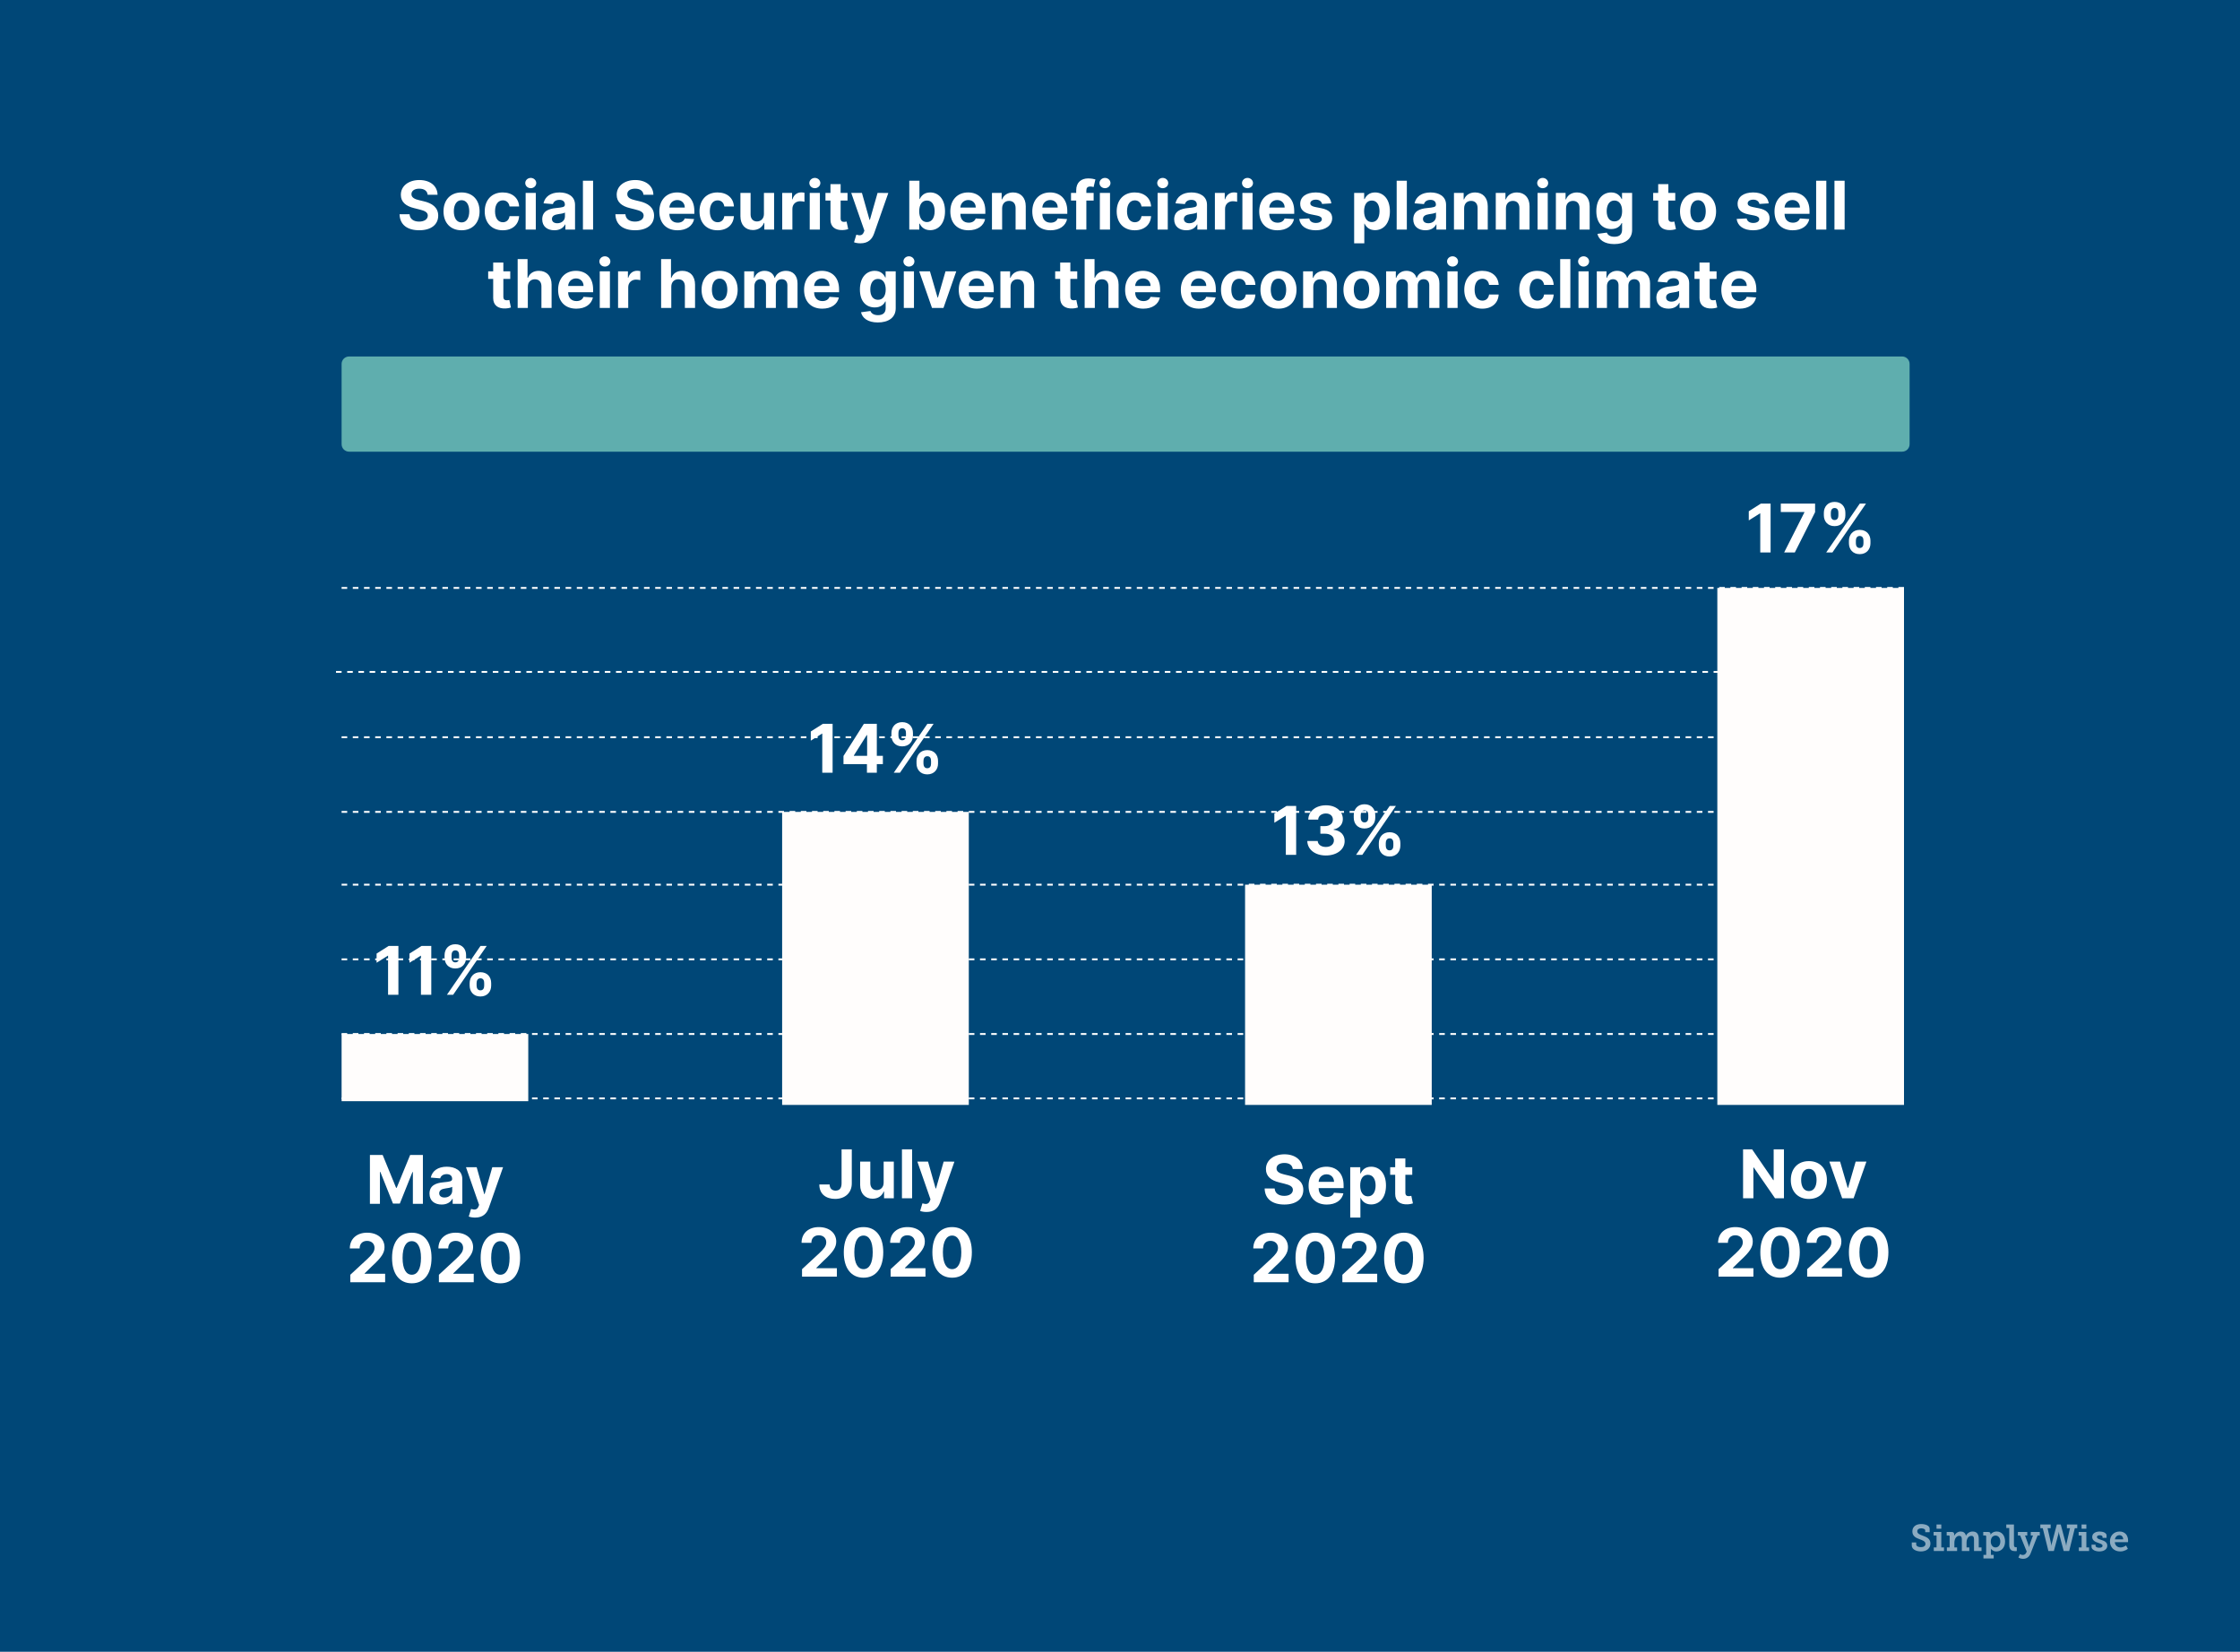 <svg width="1200" height="885" viewBox="0 0 1200 885" fill="none" xmlns="http://www.w3.org/2000/svg">
<rect width="1200" height="885" fill="#004777"/>
<path d="M183 588.5H1023" stroke="white" stroke-dasharray="3 3"/>
<path d="M183 554H1023" stroke="white" stroke-dasharray="3 3"/>
<path d="M183 514H1023" stroke="white" stroke-dasharray="3 3"/>
<path d="M183 474H1023" stroke="white" stroke-dasharray="3 3"/>
<path d="M183 435H1023" stroke="white" stroke-dasharray="3 3"/>
<path d="M183 395H1023" stroke="white" stroke-dasharray="3 3"/>
<path d="M180 360H1020" stroke="white" stroke-dasharray="3 3"/>
<path d="M183 315H1023" stroke="white" stroke-dasharray="3 3"/>
<rect x="183" y="554" width="100" height="36" fill="#FFFDFC"/>
<rect x="419" y="435" width="100" height="157" fill="#FFFDFC"/>
<path d="M183 195C183 192.791 184.791 191 187 191H1019C1021.21 191 1023 192.791 1023 195V238C1023 240.209 1021.21 242 1019 242H187C184.791 242 183 240.209 183 238V195Z" fill="#5FAEAE"/>
<path d="M229.098 104.348H234.403C234.327 99.682 230.491 96.46 224.662 96.46C218.922 96.46 214.716 99.631 214.741 104.386C214.729 108.247 217.452 110.459 221.875 111.52L224.726 112.236C227.577 112.926 229.162 113.744 229.175 115.509C229.162 117.426 227.346 118.73 224.534 118.73C221.657 118.73 219.586 117.401 219.407 114.78H214.051C214.192 120.443 218.244 123.371 224.598 123.371C230.99 123.371 234.748 120.315 234.761 115.521C234.748 111.162 231.463 108.848 226.912 107.825L224.559 107.263C222.284 106.739 220.379 105.895 220.417 104.016C220.417 102.328 221.913 101.088 224.623 101.088C227.27 101.088 228.893 102.29 229.098 104.348ZM247.254 123.384C253.212 123.384 256.919 119.305 256.919 113.259C256.919 107.173 253.212 103.108 247.254 103.108C241.297 103.108 237.59 107.173 237.59 113.259C237.59 119.305 241.297 123.384 247.254 123.384ZM247.28 119.165C244.531 119.165 243.125 116.646 243.125 113.22C243.125 109.794 244.531 107.263 247.28 107.263C249.977 107.263 251.384 109.794 251.384 113.22C251.384 116.646 249.977 119.165 247.28 119.165ZM269.333 123.384C274.561 123.384 277.847 120.315 278.102 115.803H272.963C272.644 117.899 271.263 119.075 269.396 119.075C266.852 119.075 265.203 116.94 265.203 113.182C265.203 109.474 266.865 107.352 269.396 107.352C271.391 107.352 272.669 108.669 272.963 110.625H278.102C277.872 106.087 274.433 103.108 269.307 103.108C263.35 103.108 259.668 107.237 259.668 113.259C259.668 119.229 263.286 123.384 269.333 123.384ZM281.589 123H287.035V103.364H281.589V123ZM284.325 100.832C285.949 100.832 287.278 99.592 287.278 98.071C287.278 96.562 285.949 95.322 284.325 95.322C282.714 95.322 281.385 96.562 281.385 98.071C281.385 99.592 282.714 100.832 284.325 100.832ZM296.997 123.371C299.899 123.371 301.779 122.105 302.737 120.277H302.891V123H308.056V109.756C308.056 105.077 304.093 103.108 299.72 103.108C295.016 103.108 291.922 105.358 291.168 108.938L296.205 109.347C296.575 108.043 297.739 107.084 299.695 107.084C301.548 107.084 302.61 108.017 302.61 109.628V109.705C302.61 110.97 301.267 111.136 297.854 111.469C293.968 111.827 290.477 113.131 290.477 117.516C290.477 121.402 293.252 123.371 296.997 123.371ZM298.557 119.612C296.882 119.612 295.681 118.832 295.681 117.337C295.681 115.803 296.946 115.048 298.864 114.78C300.053 114.614 301.996 114.332 302.648 113.898V115.982C302.648 118.04 300.948 119.612 298.557 119.612ZM317.727 96.818H312.281V123H317.727V96.818ZM344.727 104.348H350.032C349.955 99.682 346.12 96.46 340.291 96.46C334.551 96.46 330.345 99.631 330.37 104.386C330.357 108.247 333.08 110.459 337.504 111.52L340.355 112.236C343.205 112.926 344.791 113.744 344.803 115.509C344.791 117.426 342.975 118.73 340.163 118.73C337.286 118.73 335.215 117.401 335.036 114.78H329.68C329.82 120.443 333.873 123.371 340.227 123.371C346.619 123.371 350.377 120.315 350.39 115.521C350.377 111.162 347.092 108.848 342.541 107.825L340.188 107.263C337.913 106.739 336.008 105.895 336.046 104.016C336.046 102.328 337.542 101.088 340.252 101.088C342.899 101.088 344.522 102.29 344.727 104.348ZM362.96 123.384C367.818 123.384 371.091 121.018 371.858 117.375L366.821 117.043C366.271 118.538 364.865 119.318 363.05 119.318C360.327 119.318 358.601 117.516 358.601 114.588V114.575H371.973V113.08C371.973 106.406 367.933 103.108 362.743 103.108C356.964 103.108 353.219 107.212 353.219 113.271C353.219 119.497 356.913 123.384 362.96 123.384ZM358.601 111.2C358.716 108.963 360.416 107.173 362.832 107.173C365.197 107.173 366.834 108.861 366.846 111.2H358.601ZM384.399 123.384C389.628 123.384 392.913 120.315 393.169 115.803H388.03C387.71 117.899 386.329 119.075 384.463 119.075C381.919 119.075 380.27 116.94 380.27 113.182C380.27 109.474 381.932 107.352 384.463 107.352C386.457 107.352 387.736 108.669 388.03 110.625H393.169C392.939 106.087 389.5 103.108 384.373 103.108C378.416 103.108 374.734 107.237 374.734 113.259C374.734 119.229 378.352 123.384 384.399 123.384ZM409.248 114.639C409.261 117.273 407.458 118.653 405.502 118.653C403.444 118.653 402.115 117.209 402.102 114.895V103.364H396.656V115.866C396.669 120.456 399.353 123.256 403.303 123.256C406.257 123.256 408.379 121.734 409.261 119.433H409.465V123H414.694V103.364H409.248V114.639ZM419.05 123H424.496V111.891C424.496 109.474 426.26 107.812 428.664 107.812C429.418 107.812 430.454 107.94 430.965 108.107V103.274C430.479 103.159 429.802 103.082 429.252 103.082C427.053 103.082 425.251 104.361 424.535 106.79H424.33V103.364H419.05V123ZM433.781 123H439.227V103.364H433.781V123ZM436.517 100.832C438.14 100.832 439.47 99.592 439.47 98.071C439.47 96.562 438.14 95.322 436.517 95.322C434.906 95.322 433.576 96.562 433.576 98.071C433.576 99.592 434.906 100.832 436.517 100.832ZM454.034 103.364H450.339V98.659H444.893V103.364H442.209V107.455H444.893V117.682C444.868 121.53 447.488 123.435 451.439 123.268C452.845 123.217 453.842 122.936 454.392 122.757L453.535 118.705C453.267 118.756 452.692 118.884 452.18 118.884C451.094 118.884 450.339 118.474 450.339 116.966V107.455H454.034V103.364ZM460.944 130.364C464.996 130.364 467.144 128.293 468.256 125.122L475.888 103.389L470.123 103.364L466.019 117.784H465.814L461.749 103.364H456.022L463.066 123.562L462.746 124.393C462.03 126.234 460.662 126.324 458.745 125.736L457.518 129.801C458.297 130.134 459.563 130.364 460.944 130.364ZM487.11 123H492.479V119.855H492.722C493.476 121.491 495.125 123.32 498.296 123.32C502.77 123.32 506.26 119.778 506.26 113.207C506.26 106.457 502.617 103.108 498.308 103.108C495.023 103.108 493.45 105.064 492.722 106.662H492.556V96.818H487.11V123ZM492.441 113.182C492.441 109.679 493.923 107.442 496.57 107.442C499.267 107.442 500.699 109.781 500.699 113.182C500.699 116.608 499.242 118.986 496.57 118.986C493.949 118.986 492.441 116.685 492.441 113.182ZM518.843 123.384C523.701 123.384 526.974 121.018 527.741 117.375L522.704 117.043C522.154 118.538 520.748 119.318 518.932 119.318C516.209 119.318 514.483 117.516 514.483 114.588V114.575H527.856V113.08C527.856 106.406 523.816 103.108 518.626 103.108C512.847 103.108 509.101 107.212 509.101 113.271C509.101 119.497 512.796 123.384 518.843 123.384ZM514.483 111.2C514.599 108.963 516.299 107.173 518.715 107.173C521.08 107.173 522.716 108.861 522.729 111.2H514.483ZM536.856 111.648C536.868 109.116 538.377 107.634 540.576 107.634C542.762 107.634 544.079 109.065 544.066 111.469V123H549.512V110.497C549.512 105.92 546.827 103.108 542.736 103.108C539.822 103.108 537.712 104.54 536.83 106.828H536.6V103.364H531.41V123H536.856V111.648ZM562.753 123.384C567.611 123.384 570.884 121.018 571.651 117.375L566.614 117.043C566.064 118.538 564.658 119.318 562.843 119.318C560.119 119.318 558.394 117.516 558.394 114.588V114.575H571.766V113.08C571.766 106.406 567.726 103.108 562.536 103.108C556.757 103.108 553.012 107.212 553.012 113.271C553.012 119.497 556.706 123.384 562.753 123.384ZM558.394 111.2C558.509 108.963 560.209 107.173 562.625 107.173C564.99 107.173 566.627 108.861 566.639 111.2H558.394ZM585.879 103.364H581.98V102.047C581.98 100.717 582.517 99.938 584.115 99.938C584.767 99.938 585.432 100.078 585.867 100.219L586.825 96.128C586.148 95.923 584.652 95.591 582.977 95.591C579.283 95.591 576.534 97.675 576.534 101.945V103.364H573.76V107.455H576.534V123H581.98V107.455H585.879V103.364ZM589.206 123H594.653V103.364H589.206V123ZM591.942 100.832C593.566 100.832 594.895 99.592 594.895 98.071C594.895 96.562 593.566 95.322 591.942 95.322C590.331 95.322 589.002 96.562 589.002 98.071C589.002 99.592 590.331 100.832 591.942 100.832ZM607.887 123.384C613.116 123.384 616.401 120.315 616.657 115.803H611.518C611.198 117.899 609.818 119.075 607.951 119.075C605.407 119.075 603.758 116.94 603.758 113.182C603.758 109.474 605.42 107.352 607.951 107.352C609.945 107.352 611.224 108.669 611.518 110.625H616.657C616.427 106.087 612.988 103.108 607.862 103.108C601.904 103.108 598.222 107.237 598.222 113.259C598.222 119.229 601.84 123.384 607.887 123.384ZM620.144 123H625.59V103.364H620.144V123ZM622.88 100.832C624.503 100.832 625.833 99.592 625.833 98.071C625.833 96.562 624.503 95.322 622.88 95.322C621.269 95.322 619.939 96.562 619.939 98.071C619.939 99.592 621.269 100.832 622.88 100.832ZM635.552 123.371C638.454 123.371 640.333 122.105 641.292 120.277H641.445V123H646.61V109.756C646.61 105.077 642.647 103.108 638.275 103.108C633.57 103.108 630.477 105.358 629.722 108.938L634.759 109.347C635.13 108.043 636.294 107.084 638.249 107.084C640.103 107.084 641.164 108.017 641.164 109.628V109.705C641.164 110.97 639.822 111.136 636.409 111.469C632.522 111.827 629.032 113.131 629.032 117.516C629.032 121.402 631.806 123.371 635.552 123.371ZM637.112 119.612C635.437 119.612 634.235 118.832 634.235 117.337C634.235 115.803 635.501 115.048 637.419 114.78C638.607 114.614 640.551 114.332 641.203 113.898V115.982C641.203 118.04 639.502 119.612 637.112 119.612ZM650.835 123H656.281V111.891C656.281 109.474 658.046 107.812 660.449 107.812C661.203 107.812 662.239 107.94 662.75 108.107V103.274C662.264 103.159 661.587 103.082 661.037 103.082C658.838 103.082 657.036 104.361 656.32 106.79H656.115V103.364H650.835V123ZM665.566 123H671.012V103.364H665.566V123ZM668.302 100.832C669.925 100.832 671.255 99.592 671.255 98.071C671.255 96.562 669.925 95.322 668.302 95.322C666.691 95.322 665.361 96.562 665.361 98.071C665.361 99.592 666.691 100.832 668.302 100.832ZM684.323 123.384C689.181 123.384 692.454 121.018 693.221 117.375L688.184 117.043C687.634 118.538 686.228 119.318 684.413 119.318C681.69 119.318 679.964 117.516 679.964 114.588V114.575H693.336V113.08C693.336 106.406 689.296 103.108 684.106 103.108C678.328 103.108 674.582 107.212 674.582 113.271C674.582 119.497 678.276 123.384 684.323 123.384ZM679.964 111.2C680.079 108.963 681.779 107.173 684.195 107.173C686.561 107.173 688.197 108.861 688.21 111.2H679.964ZM713.228 108.963C712.742 105.345 709.828 103.108 704.867 103.108C699.843 103.108 696.532 105.435 696.545 109.219C696.532 112.159 698.386 114.064 702.221 114.831L705.622 115.509C707.335 115.854 708.115 116.48 708.14 117.464C708.115 118.628 706.849 119.459 704.944 119.459C703.001 119.459 701.71 118.628 701.377 117.03L696.021 117.311C696.532 121.07 699.728 123.384 704.931 123.384C710.019 123.384 713.663 120.788 713.676 116.915C713.663 114.077 711.809 112.376 707.999 111.597L704.445 110.881C702.617 110.484 701.94 109.858 701.953 108.912C701.94 107.736 703.269 106.969 704.957 106.969C706.849 106.969 707.974 108.004 708.242 109.27L713.228 108.963ZM725.437 130.364H730.883V119.855H731.049C731.803 121.491 733.453 123.32 736.623 123.32C741.097 123.32 744.588 119.778 744.588 113.207C744.588 106.457 740.944 103.108 736.636 103.108C733.35 103.108 731.778 105.064 731.049 106.662H730.806V103.364H725.437V130.364ZM730.768 113.182C730.768 109.679 732.251 107.442 734.897 107.442C737.595 107.442 739.026 109.781 739.026 113.182C739.026 116.608 737.569 118.986 734.897 118.986C732.276 118.986 730.768 116.685 730.768 113.182ZM753.664 96.818H748.218V123H753.664V96.818ZM763.626 123.371C766.528 123.371 768.407 122.105 769.366 120.277H769.52V123H774.684V109.756C774.684 105.077 770.721 103.108 766.349 103.108C761.645 103.108 758.551 105.358 757.797 108.938L762.834 109.347C763.204 108.043 764.368 107.084 766.324 107.084C768.177 107.084 769.238 108.017 769.238 109.628V109.705C769.238 110.97 767.896 111.136 764.483 111.469C760.596 111.827 757.106 113.131 757.106 117.516C757.106 121.402 759.881 123.371 763.626 123.371ZM765.186 119.612C763.511 119.612 762.309 118.832 762.309 117.337C762.309 115.803 763.575 115.048 765.493 114.78C766.682 114.614 768.625 114.332 769.277 113.898V115.982C769.277 118.04 767.577 119.612 765.186 119.612ZM784.356 111.648C784.368 109.116 785.877 107.634 788.076 107.634C790.262 107.634 791.579 109.065 791.566 111.469V123H797.012V110.497C797.012 105.92 794.327 103.108 790.236 103.108C787.322 103.108 785.212 104.54 784.33 106.828H784.1V103.364H778.91V123H784.356V111.648ZM806.75 111.648C806.763 109.116 808.271 107.634 810.47 107.634C812.656 107.634 813.973 109.065 813.96 111.469V123H819.406V110.497C819.406 105.92 816.722 103.108 812.631 103.108C809.716 103.108 807.607 104.54 806.725 106.828H806.494V103.364H801.304V123H806.75V111.648ZM823.699 123H829.145V103.364H823.699V123ZM826.434 100.832C828.058 100.832 829.388 99.592 829.388 98.071C829.388 96.562 828.058 95.322 826.434 95.322C824.824 95.322 823.494 96.562 823.494 98.071C823.494 99.592 824.824 100.832 826.434 100.832ZM838.953 111.648C838.966 109.116 840.475 107.634 842.673 107.634C844.86 107.634 846.176 109.065 846.164 111.469V123H851.61V110.497C851.61 105.92 848.925 103.108 844.834 103.108C841.919 103.108 839.81 104.54 838.928 106.828H838.698V103.364H833.507V123H838.953V111.648ZM864.748 130.773C870.361 130.773 874.349 128.216 874.349 123.192V103.364H868.942V106.662H868.737C868.008 105.064 866.41 103.108 863.125 103.108C858.817 103.108 855.173 106.457 855.173 113.143C855.173 119.676 858.714 122.719 863.138 122.719C866.27 122.719 868.021 121.146 868.737 119.523H868.967V123.115C868.967 125.812 867.241 126.861 864.876 126.861C862.473 126.861 861.258 125.812 860.811 124.624L855.774 125.301C856.426 128.395 859.456 130.773 864.748 130.773ZM864.863 118.628C862.192 118.628 860.734 116.506 860.734 113.118C860.734 109.781 862.166 107.442 864.863 107.442C867.51 107.442 868.993 109.679 868.993 113.118C868.993 116.582 867.484 118.628 864.863 118.628ZM897.46 103.364H893.765V98.659H888.319V103.364H885.634V107.455H888.319V117.682C888.294 121.53 890.914 123.435 894.865 123.268C896.271 123.217 897.268 122.936 897.818 122.757L896.961 118.705C896.693 118.756 896.117 118.884 895.606 118.884C894.519 118.884 893.765 118.474 893.765 116.966V107.455H897.46V103.364ZM909.669 123.384C915.626 123.384 919.333 119.305 919.333 113.259C919.333 107.173 915.626 103.108 909.669 103.108C903.711 103.108 900.004 107.173 900.004 113.259C900.004 119.305 903.711 123.384 909.669 123.384ZM909.694 119.165C906.945 119.165 905.539 116.646 905.539 113.22C905.539 109.794 906.945 107.263 909.694 107.263C912.392 107.263 913.798 109.794 913.798 113.22C913.798 116.646 912.392 119.165 909.694 119.165ZM947.545 108.963C947.059 105.345 944.144 103.108 939.184 103.108C934.16 103.108 930.849 105.435 930.861 109.219C930.849 112.159 932.702 114.064 936.537 114.831L939.938 115.509C941.651 115.854 942.431 116.48 942.456 117.464C942.431 118.628 941.165 119.459 939.26 119.459C937.317 119.459 936.026 118.628 935.694 117.03L930.337 117.311C930.849 121.07 934.045 123.384 939.248 123.384C944.336 123.384 947.979 120.788 947.992 116.915C947.979 114.077 946.126 112.376 942.316 111.597L938.762 110.881C936.934 110.484 936.256 109.858 936.269 108.912C936.256 107.736 937.586 106.969 939.273 106.969C941.165 106.969 942.29 108.004 942.559 109.27L947.545 108.963ZM960.37 123.384C965.228 123.384 968.501 121.018 969.268 117.375L964.231 117.043C963.681 118.538 962.275 119.318 960.46 119.318C957.737 119.318 956.011 117.516 956.011 114.588V114.575H969.383V113.08C969.383 106.406 965.343 103.108 960.153 103.108C954.374 103.108 950.629 107.212 950.629 113.271C950.629 119.497 954.323 123.384 960.37 123.384ZM956.011 111.2C956.126 108.963 957.826 107.173 960.242 107.173C962.607 107.173 964.244 108.861 964.257 111.2H956.011ZM978.383 96.818H972.937V123H978.383V96.818ZM988.192 96.818H982.746V123H988.192V96.818ZM273.348 145.364H269.654V140.659H264.208V145.364H261.523V149.455H264.208V159.682C264.182 163.53 266.803 165.435 270.753 165.268C272.159 165.217 273.157 164.936 273.706 164.757L272.85 160.705C272.581 160.756 272.006 160.884 271.495 160.884C270.408 160.884 269.654 160.474 269.654 158.966V149.455H273.348V145.364ZM282.764 153.648C282.777 151.116 284.324 149.634 286.548 149.634C288.76 149.634 290.064 151.053 290.051 153.469V165H295.497V152.497C295.51 147.895 292.799 145.108 288.708 145.108C285.73 145.108 283.735 146.514 282.841 148.828H282.61V138.818H277.318V165H282.764V153.648ZM308.732 165.384C313.589 165.384 316.862 163.018 317.629 159.375L312.592 159.043C312.043 160.538 310.636 161.318 308.821 161.318C306.098 161.318 304.372 159.516 304.372 156.588V156.575H317.744V155.08C317.744 148.406 313.705 145.108 308.514 145.108C302.736 145.108 298.99 149.212 298.99 155.271C298.99 161.497 302.685 165.384 308.732 165.384ZM304.372 153.2C304.487 150.963 306.188 149.173 308.604 149.173C310.969 149.173 312.605 150.861 312.618 153.2H304.372ZM321.298 165H326.744V145.364H321.298V165ZM324.034 142.832C325.658 142.832 326.987 141.592 326.987 140.071C326.987 138.562 325.658 137.322 324.034 137.322C322.423 137.322 321.094 138.562 321.094 140.071C321.094 141.592 322.423 142.832 324.034 142.832ZM331.107 165H336.553V153.891C336.553 151.474 338.317 149.812 340.721 149.812C341.475 149.812 342.51 149.94 343.022 150.107V145.274C342.536 145.159 341.858 145.082 341.309 145.082C339.11 145.082 337.307 146.361 336.591 148.79H336.387V145.364H331.107V165ZM359.615 153.648C359.628 151.116 361.175 149.634 363.4 149.634C365.611 149.634 366.915 151.053 366.902 153.469V165H372.348V152.497C372.361 147.895 369.651 145.108 365.56 145.108C362.581 145.108 360.587 146.514 359.692 148.828H359.462V138.818H354.169V165H359.615V153.648ZM385.506 165.384C391.464 165.384 395.171 161.305 395.171 155.259C395.171 149.173 391.464 145.108 385.506 145.108C379.549 145.108 375.842 149.173 375.842 155.259C375.842 161.305 379.549 165.384 385.506 165.384ZM385.532 161.165C382.783 161.165 381.377 158.646 381.377 155.22C381.377 151.794 382.783 149.263 385.532 149.263C388.229 149.263 389.636 151.794 389.636 155.22C389.636 158.646 388.229 161.165 385.532 161.165ZM398.712 165H404.158V153.213C404.158 151.04 405.539 149.595 407.354 149.595C409.144 149.595 410.346 150.822 410.346 152.753V165H415.626V153.009C415.626 150.976 416.789 149.595 418.771 149.595C420.509 149.595 421.813 150.682 421.813 152.868V165H427.246V151.794C427.246 147.537 424.715 145.108 421.059 145.108C418.183 145.108 415.945 146.578 415.14 148.828H414.935C414.309 146.553 412.302 145.108 409.604 145.108C406.958 145.108 404.951 146.514 404.133 148.828H403.903V145.364H398.712V165ZM440.497 165.384C445.355 165.384 448.628 163.018 449.395 159.375L444.358 159.043C443.808 160.538 442.402 161.318 440.587 161.318C437.864 161.318 436.138 159.516 436.138 156.588V156.575H449.51V155.08C449.51 148.406 445.47 145.108 440.28 145.108C434.501 145.108 430.756 149.212 430.756 155.271C430.756 161.497 434.45 165.384 440.497 165.384ZM436.138 153.2C436.253 150.963 437.953 149.173 440.369 149.173C442.734 149.173 444.371 150.861 444.384 153.2H436.138ZM470.243 172.773C475.855 172.773 479.843 170.216 479.843 165.192V145.364H474.436V148.662H474.231C473.502 147.064 471.904 145.108 468.619 145.108C464.311 145.108 460.667 148.457 460.667 155.143C460.667 161.676 464.208 164.719 468.632 164.719C471.764 164.719 473.515 163.146 474.231 161.523H474.461V165.115C474.461 167.812 472.735 168.861 470.37 168.861C467.967 168.861 466.752 167.812 466.305 166.624L461.268 167.301C461.92 170.395 464.95 172.773 470.243 172.773ZM470.358 160.628C467.686 160.628 466.228 158.506 466.228 155.118C466.228 151.781 467.66 149.442 470.358 149.442C473.004 149.442 474.487 151.679 474.487 155.118C474.487 158.582 472.978 160.628 470.358 160.628ZM484.177 165H489.623V145.364H484.177V165ZM486.913 142.832C488.537 142.832 489.866 141.592 489.866 140.071C489.866 138.562 488.537 137.322 486.913 137.322C485.302 137.322 483.973 138.562 483.973 140.071C483.973 141.592 485.302 142.832 486.913 142.832ZM512.293 145.364H506.527L502.462 159.413H502.257L498.179 145.364H492.426L499.291 165H505.428L512.293 145.364ZM523.36 165.384C528.218 165.384 531.491 163.018 532.258 159.375L527.221 159.043C526.672 160.538 525.265 161.318 523.45 161.318C520.727 161.318 519.001 159.516 519.001 156.588V156.575H532.373V155.08C532.373 148.406 528.333 145.108 523.143 145.108C517.365 145.108 513.619 149.212 513.619 155.271C513.619 161.497 517.314 165.384 523.36 165.384ZM519.001 153.2C519.116 150.963 520.816 149.173 523.233 149.173C525.598 149.173 527.234 150.861 527.247 153.2H519.001ZM541.373 153.648C541.386 151.116 542.895 149.634 545.093 149.634C547.279 149.634 548.596 151.065 548.583 153.469V165H554.029V152.497C554.029 147.92 551.345 145.108 547.254 145.108C544.339 145.108 542.23 146.54 541.348 148.828H541.118V145.364H535.927V165H541.373V153.648ZM577.098 145.364H573.404V140.659H567.958V145.364H565.273V149.455H567.958V159.682C567.932 163.53 570.553 165.435 574.503 165.268C575.909 165.217 576.907 164.936 577.456 164.757L576.6 160.705C576.331 160.756 575.756 160.884 575.245 160.884C574.158 160.884 573.404 160.474 573.404 158.966V149.455H577.098V145.364ZM586.514 153.648C586.527 151.116 588.074 149.634 590.298 149.634C592.51 149.634 593.814 151.053 593.801 153.469V165H599.247V152.497C599.26 147.895 596.549 145.108 592.458 145.108C589.48 145.108 587.485 146.514 586.591 148.828H586.36V138.818H581.068V165H586.514V153.648ZM612.482 165.384C617.339 165.384 620.612 163.018 621.379 159.375L616.342 159.043C615.793 160.538 614.386 161.318 612.571 161.318C609.848 161.318 608.122 159.516 608.122 156.588V156.575H621.494V155.08C621.494 148.406 617.455 145.108 612.264 145.108C606.486 145.108 602.74 149.212 602.74 155.271C602.74 161.497 606.435 165.384 612.482 165.384ZM608.122 153.2C608.237 150.963 609.938 149.173 612.354 149.173C614.719 149.173 616.355 150.861 616.368 153.2H608.122ZM642.329 165.384C647.187 165.384 650.46 163.018 651.227 159.375L646.19 159.043C645.64 160.538 644.234 161.318 642.419 161.318C639.696 161.318 637.97 159.516 637.97 156.588V156.575H651.342V155.08C651.342 148.406 647.302 145.108 642.112 145.108C636.333 145.108 632.588 149.212 632.588 155.271C632.588 161.497 636.282 165.384 642.329 165.384ZM637.97 153.2C638.085 150.963 639.785 149.173 642.201 149.173C644.566 149.173 646.203 150.861 646.216 153.2H637.97ZM663.768 165.384C668.997 165.384 672.282 162.315 672.538 157.803H667.399C667.079 159.899 665.699 161.075 663.832 161.075C661.288 161.075 659.639 158.94 659.639 155.182C659.639 151.474 661.301 149.352 663.832 149.352C665.826 149.352 667.105 150.669 667.399 152.625H672.538C672.308 148.087 668.869 145.108 663.743 145.108C657.785 145.108 654.103 149.237 654.103 155.259C654.103 161.229 657.721 165.384 663.768 165.384ZM684.897 165.384C690.854 165.384 694.562 161.305 694.562 155.259C694.562 149.173 690.854 145.108 684.897 145.108C678.94 145.108 675.232 149.173 675.232 155.259C675.232 161.305 678.94 165.384 684.897 165.384ZM684.923 161.165C682.174 161.165 680.768 158.646 680.768 155.22C680.768 151.794 682.174 149.263 684.923 149.263C687.62 149.263 689.026 151.794 689.026 155.22C689.026 158.646 687.62 161.165 684.923 161.165ZM703.549 153.648C703.562 151.116 705.07 149.634 707.269 149.634C709.455 149.634 710.772 151.065 710.759 153.469V165H716.205V152.497C716.205 147.92 713.521 145.108 709.43 145.108C706.515 145.108 704.406 146.54 703.523 148.828H703.293V145.364H698.103V165H703.549V153.648ZM729.37 165.384C735.327 165.384 739.034 161.305 739.034 155.259C739.034 149.173 735.327 145.108 729.37 145.108C723.412 145.108 719.705 149.173 719.705 155.259C719.705 161.305 723.412 165.384 729.37 165.384ZM729.395 161.165C726.647 161.165 725.24 158.646 725.24 155.22C725.24 151.794 726.647 149.263 729.395 149.263C732.093 149.263 733.499 151.794 733.499 155.22C733.499 158.646 732.093 161.165 729.395 161.165ZM742.576 165H748.022V153.213C748.022 151.04 749.402 149.595 751.218 149.595C753.007 149.595 754.209 150.822 754.209 152.753V165H759.489V153.009C759.489 150.976 760.652 149.595 762.634 149.595C764.373 149.595 765.676 150.682 765.676 152.868V165H771.11V151.794C771.11 147.537 768.578 145.108 764.922 145.108C762.046 145.108 759.809 146.578 759.003 148.828H758.799C758.172 146.553 756.165 145.108 753.468 145.108C750.821 145.108 748.814 146.514 747.996 148.828H747.766V145.364H742.576V165ZM775.412 165H780.858V145.364H775.412V165ZM778.147 142.832C779.771 142.832 781.1 141.592 781.1 140.071C781.1 138.562 779.771 137.322 778.147 137.322C776.537 137.322 775.207 138.562 775.207 140.071C775.207 141.592 776.537 142.832 778.147 142.832ZM794.092 165.384C799.321 165.384 802.607 162.315 802.862 157.803H797.723C797.403 159.899 796.023 161.075 794.156 161.075C791.612 161.075 789.963 158.94 789.963 155.182C789.963 151.474 791.625 149.352 794.156 149.352C796.151 149.352 797.429 150.669 797.723 152.625H802.862C802.632 148.087 799.193 145.108 794.067 145.108C788.109 145.108 784.428 149.237 784.428 155.259C784.428 161.229 788.045 165.384 794.092 165.384ZM823.553 165.384C828.782 165.384 832.067 162.315 832.323 157.803H827.184C826.864 159.899 825.484 161.075 823.617 161.075C821.073 161.075 819.424 158.94 819.424 155.182C819.424 151.474 821.086 149.352 823.617 149.352C825.612 149.352 826.89 150.669 827.184 152.625H832.323C832.093 148.087 828.654 145.108 823.528 145.108C817.57 145.108 813.888 149.237 813.888 155.259C813.888 161.229 817.506 165.384 823.553 165.384ZM841.256 138.818H835.81V165H841.256V138.818ZM845.619 165H851.065V145.364H845.619V165ZM848.354 142.832C849.978 142.832 851.308 141.592 851.308 140.071C851.308 138.562 849.978 137.322 848.354 137.322C846.744 137.322 845.414 138.562 845.414 140.071C845.414 141.592 846.744 142.832 848.354 142.832ZM855.427 165H860.873V153.213C860.873 151.04 862.254 149.595 864.069 149.595C865.859 149.595 867.061 150.822 867.061 152.753V165H872.341V153.009C872.341 150.976 873.504 149.595 875.485 149.595C877.224 149.595 878.528 150.682 878.528 152.868V165H883.961V151.794C883.961 147.537 881.43 145.108 877.774 145.108C874.897 145.108 872.66 146.578 871.855 148.828H871.65C871.024 146.553 869.017 145.108 866.319 145.108C863.673 145.108 861.666 146.514 860.848 148.828H860.618V145.364H855.427V165ZM893.863 165.371C896.765 165.371 898.644 164.105 899.603 162.277H899.756V165H904.921V151.756C904.921 147.077 900.958 145.108 896.586 145.108C891.881 145.108 888.787 147.358 888.033 150.938L893.07 151.347C893.441 150.043 894.604 149.084 896.56 149.084C898.414 149.084 899.475 150.017 899.475 151.628V151.705C899.475 152.97 898.132 153.136 894.719 153.469C890.833 153.827 887.343 155.131 887.343 159.516C887.343 163.402 890.117 165.371 893.863 165.371ZM895.422 161.612C893.748 161.612 892.546 160.832 892.546 159.337C892.546 157.803 893.811 157.048 895.729 156.78C896.918 156.614 898.861 156.332 899.513 155.898V157.982C899.513 160.04 897.813 161.612 895.422 161.612ZM919.591 145.364H915.896V140.659H910.45V145.364H907.765V149.455H910.45V159.682C910.424 163.53 913.045 165.435 916.995 165.268C918.402 165.217 919.399 164.936 919.949 164.757L919.092 160.705C918.824 160.756 918.248 160.884 917.737 160.884C916.65 160.884 915.896 160.474 915.896 158.966V149.455H919.591V145.364ZM931.876 165.384C936.734 165.384 940.007 163.018 940.774 159.375L935.737 159.043C935.187 160.538 933.781 161.318 931.966 161.318C929.243 161.318 927.517 159.516 927.517 156.588V156.575H940.889V155.08C940.889 148.406 936.849 145.108 931.659 145.108C925.88 145.108 922.135 149.212 922.135 155.271C922.135 161.497 925.829 165.384 931.876 165.384ZM927.517 153.2C927.632 150.963 929.332 149.173 931.748 149.173C934.113 149.173 935.75 150.861 935.762 153.2H927.517Z" fill="white"/>
<path d="M446.038 387.818H440.835L434.354 391.922V396.831L440.349 393.072H440.503V414H446.038V387.818ZM451.865 409.398H464.431V414H469.724V409.398H472.971V404.962H469.724V387.818H462.795L451.865 405.038V409.398ZM464.534 404.962H457.438V404.757L464.329 393.852H464.534V404.962ZM490.99 409.091C491.003 412.236 493.01 414.908 496.756 414.908C500.463 414.908 502.534 412.236 502.521 409.091V407.71C502.534 404.54 500.514 401.893 496.756 401.893C493.061 401.893 491.003 404.565 490.99 407.71V409.091ZM477.554 394.108C477.567 397.253 479.574 399.899 483.307 399.899C487.027 399.899 489.098 397.278 489.085 394.108V392.727C489.098 389.557 487.078 386.911 483.307 386.911C479.651 386.911 477.567 389.557 477.554 392.727V394.108ZM478.807 414H482.144L500.144 387.818H496.807L478.807 414ZM494.71 407.71C494.723 406.457 495.222 405.166 496.756 405.166C498.367 405.166 498.789 406.457 498.776 407.71V409.091C498.789 410.344 498.316 411.609 496.756 411.609C495.196 411.609 494.723 410.305 494.71 409.091V407.71ZM481.3 392.727C481.313 391.513 481.786 390.183 483.307 390.183C484.918 390.183 485.352 391.474 485.34 392.727V394.108C485.352 395.361 484.867 396.626 483.307 396.626C481.798 396.626 481.313 395.361 481.3 394.108V392.727Z" fill="white"/>
<rect x="667" y="474" width="100" height="118" fill="#FFFDFC"/>
<rect x="920" y="315" width="100" height="277" fill="#FFFDFC"/>
<path d="M694.372 431.818H689.169L682.688 435.922V440.831L688.683 437.072H688.837V458H694.372V431.818ZM710.272 458.358C716.153 458.358 720.359 455.124 720.346 450.649C720.359 447.389 718.288 445.062 714.44 444.577V444.372C717.368 443.848 719.387 441.777 719.375 438.837C719.387 434.707 715.77 431.46 710.349 431.46C704.98 431.46 700.94 434.605 700.863 439.131H706.169C706.233 437.136 708.061 435.845 710.324 435.845C712.561 435.845 714.056 437.2 714.044 439.169C714.056 441.227 712.305 442.621 709.787 442.621H707.345V446.686H709.787C712.752 446.686 714.606 448.169 714.593 450.278C714.606 452.362 712.816 453.794 710.285 453.794C707.843 453.794 706.015 452.516 705.913 450.598H700.339C700.429 455.175 704.52 458.358 710.272 458.358ZM738.656 453.091C738.669 456.236 740.676 458.908 744.422 458.908C748.129 458.908 750.2 456.236 750.188 453.091V451.71C750.2 448.54 748.18 445.893 744.422 445.893C740.727 445.893 738.669 448.565 738.656 451.71V453.091ZM725.22 438.108C725.233 441.253 727.24 443.899 730.973 443.899C734.693 443.899 736.764 441.278 736.751 438.108V436.727C736.764 433.557 734.744 430.911 730.973 430.911C727.317 430.911 725.233 433.557 725.22 436.727V438.108ZM726.473 458H729.81L747.81 431.818H744.473L726.473 458ZM742.376 451.71C742.389 450.457 742.888 449.166 744.422 449.166C746.033 449.166 746.455 450.457 746.442 451.71V453.091C746.455 454.344 745.982 455.609 744.422 455.609C742.862 455.609 742.389 454.305 742.376 453.091V451.71ZM728.966 436.727C728.979 435.513 729.452 434.183 730.973 434.183C732.584 434.183 733.018 435.474 733.006 436.727V438.108C733.018 439.361 732.533 440.626 730.973 440.626C729.464 440.626 728.979 439.361 728.966 438.108V436.727Z" fill="white"/>
<path d="M948.532 269.818H943.329L936.848 273.922V278.831L942.843 275.072H942.997V296H948.532V269.818ZM955.79 296H961.505L972.371 274.408V269.818H954.001V274.344H966.644V274.523L955.79 296ZM990.496 291.091C990.509 294.236 992.516 296.908 996.262 296.908C999.969 296.908 1002.04 294.236 1002.03 291.091V289.71C1002.04 286.54 1000.02 283.893 996.262 283.893C992.567 283.893 990.509 286.565 990.496 289.71V291.091ZM977.06 276.108C977.073 279.253 979.08 281.899 982.813 281.899C986.533 281.899 988.604 279.278 988.591 276.108V274.727C988.604 271.557 986.584 268.911 982.813 268.911C979.157 268.911 977.073 271.557 977.06 274.727V276.108ZM978.313 296H981.65L999.65 269.818H996.313L978.313 296ZM994.216 289.71C994.229 288.457 994.728 287.166 996.262 287.166C997.873 287.166 998.294 288.457 998.282 289.71V291.091C998.294 292.344 997.821 293.609 996.262 293.609C994.702 293.609 994.229 292.305 994.216 291.091V289.71ZM980.806 274.727C980.819 273.513 981.292 272.183 982.813 272.183C984.424 272.183 984.858 273.474 984.846 274.727V276.108C984.858 277.361 984.373 278.626 982.813 278.626C981.304 278.626 980.819 277.361 980.806 276.108V274.727Z" fill="white"/>
<path d="M213.431 506.818H208.228L201.746 510.922V515.831L207.742 512.072H207.895V533H213.431V506.818ZM231.044 506.818H225.841L219.359 510.922V515.831L225.355 512.072H225.509V533H231.044V506.818ZM251.598 528.091C251.61 531.236 253.618 533.908 257.363 533.908C261.071 533.908 263.142 531.236 263.129 528.091V526.71C263.142 523.54 261.122 520.893 257.363 520.893C253.669 520.893 251.61 523.565 251.598 526.71V528.091ZM238.162 513.108C238.174 516.253 240.181 518.899 243.914 518.899C247.635 518.899 249.706 516.278 249.693 513.108V511.727C249.706 508.557 247.686 505.911 243.914 505.911C240.258 505.911 238.174 508.557 238.162 511.727V513.108ZM239.414 533H242.751L260.751 506.818H257.414L239.414 533ZM255.318 526.71C255.331 525.457 255.829 524.166 257.363 524.166C258.974 524.166 259.396 525.457 259.383 526.71V528.091C259.396 529.344 258.923 530.609 257.363 530.609C255.804 530.609 255.331 529.305 255.318 528.091V526.71ZM241.907 511.727C241.92 510.513 242.393 509.183 243.914 509.183C245.525 509.183 245.96 510.474 245.947 511.727V513.108C245.96 514.361 245.474 515.626 243.914 515.626C242.406 515.626 241.92 514.361 241.907 513.108V511.727Z" fill="white"/>
<path d="M1026.54 826.42V827.484C1026.54 827.712 1026.61 827.917 1026.74 828.1C1026.87 828.282 1027.06 828.435 1027.28 828.559C1027.52 828.682 1027.78 828.777 1028.08 828.842C1028.39 828.907 1028.71 828.939 1029.04 828.939C1029.4 828.939 1029.73 828.904 1030.03 828.832C1030.33 828.754 1030.59 828.64 1030.81 828.49C1031.03 828.34 1031.2 828.158 1031.32 827.943C1031.44 827.722 1031.5 827.468 1031.5 827.182C1031.5 826.824 1031.41 826.521 1031.22 826.273C1031.04 826.02 1030.79 825.798 1030.49 825.609C1030.18 825.421 1029.83 825.251 1029.44 825.102C1029.05 824.952 1028.65 824.799 1028.24 824.643C1027.76 824.46 1027.3 824.265 1026.85 824.057C1026.4 823.842 1026 823.578 1025.65 823.266C1025.3 822.953 1025.02 822.579 1024.8 822.143C1024.59 821.7 1024.48 821.16 1024.48 820.521C1024.48 819.805 1024.61 819.197 1024.88 818.695C1025.15 818.194 1025.5 817.784 1025.95 817.465C1026.39 817.146 1026.9 816.915 1027.47 816.771C1028.04 816.628 1028.63 816.557 1029.24 816.557C1029.8 816.557 1030.35 816.612 1030.89 816.723C1031.43 816.827 1031.91 816.983 1032.33 817.191C1032.76 817.4 1033.09 817.66 1033.35 817.973C1033.61 818.285 1033.74 818.646 1033.74 819.057V820.922H1031.37V819.965C1031.37 819.783 1031.3 819.623 1031.18 819.486C1031.06 819.35 1030.9 819.236 1030.7 819.145C1030.5 819.053 1030.27 818.985 1030.02 818.939C1029.76 818.887 1029.5 818.861 1029.24 818.861C1028.95 818.861 1028.68 818.894 1028.42 818.959C1028.16 819.018 1027.94 819.112 1027.74 819.242C1027.55 819.366 1027.4 819.525 1027.28 819.721C1027.17 819.916 1027.12 820.15 1027.12 820.424C1027.12 820.749 1027.19 821.026 1027.34 821.254C1027.5 821.482 1027.71 821.684 1027.97 821.859C1028.23 822.035 1028.52 822.191 1028.86 822.328C1029.19 822.465 1029.55 822.602 1029.92 822.738C1030.45 822.927 1030.96 823.132 1031.47 823.354C1031.98 823.568 1032.43 823.835 1032.83 824.154C1033.23 824.473 1033.55 824.861 1033.79 825.316C1034.03 825.772 1034.16 826.332 1034.16 826.996C1034.16 827.719 1034.01 828.347 1033.73 828.881C1033.45 829.415 1033.07 829.857 1032.6 830.209C1032.13 830.561 1031.58 830.821 1030.96 830.99C1030.35 831.16 1029.71 831.244 1029.04 831.244C1028.45 831.244 1027.86 831.176 1027.27 831.039C1026.69 830.909 1026.17 830.71 1025.71 830.443C1025.25 830.176 1024.87 829.844 1024.59 829.447C1024.3 829.044 1024.16 828.575 1024.16 828.041V826.42H1026.54ZM1037.42 816.801H1039.98V819.057H1037.42V816.801ZM1035.96 829.096H1037.44V822.699H1035.86V820.805H1039.98V829.096H1041.43V831H1035.96V829.096ZM1042.97 829.096H1044.45V823.119C1044.45 822.976 1044.41 822.872 1044.33 822.807C1044.26 822.735 1044.15 822.699 1044.01 822.699H1042.87V820.805H1045.53C1045.98 820.805 1046.32 820.906 1046.54 821.107C1046.76 821.303 1046.87 821.579 1046.87 821.938V822.396C1046.87 822.455 1046.87 822.51 1046.86 822.562C1046.86 822.615 1046.85 822.66 1046.84 822.699C1046.84 822.745 1046.83 822.79 1046.82 822.836H1046.87C1047 822.576 1047.18 822.312 1047.4 822.045C1047.62 821.778 1047.88 821.534 1048.17 821.312C1048.47 821.091 1048.8 820.912 1049.17 820.775C1049.53 820.632 1049.93 820.561 1050.35 820.561C1051.06 820.561 1051.66 820.736 1052.15 821.088C1052.64 821.439 1052.99 822.003 1053.19 822.777H1053.23C1053.37 822.478 1053.55 822.195 1053.79 821.928C1054.02 821.654 1054.29 821.417 1054.6 821.215C1054.9 821.013 1055.24 820.854 1055.6 820.736C1055.97 820.619 1056.36 820.561 1056.77 820.561C1057.28 820.561 1057.74 820.639 1058.14 820.795C1058.55 820.945 1058.9 821.179 1059.18 821.498C1059.46 821.817 1059.67 822.221 1059.82 822.709C1059.97 823.191 1060.05 823.767 1060.05 824.438V829.096H1061.53V831H1057.51V824.916C1057.51 824.63 1057.49 824.363 1057.45 824.115C1057.42 823.868 1057.35 823.653 1057.24 823.471C1057.15 823.288 1057.01 823.145 1056.82 823.041C1056.64 822.937 1056.4 822.885 1056.11 822.885C1055.68 822.885 1055.29 822.986 1054.97 823.188C1054.64 823.389 1054.37 823.656 1054.16 823.988C1053.94 824.32 1053.78 824.704 1053.67 825.141C1053.57 825.577 1053.51 826.029 1053.51 826.498V829.096H1054.99V831H1050.98V824.916C1050.98 824.643 1050.97 824.385 1050.94 824.145C1050.91 823.897 1050.85 823.682 1050.75 823.5C1050.65 823.311 1050.51 823.161 1050.33 823.051C1050.15 822.94 1049.91 822.885 1049.61 822.885C1049.16 822.885 1048.77 822.995 1048.44 823.217C1048.11 823.432 1047.84 823.715 1047.62 824.066C1047.41 824.418 1047.25 824.818 1047.15 825.268C1047.04 825.71 1046.99 826.16 1046.99 826.615V829.096H1048.45V831H1042.97V829.096ZM1064.03 833.1V823.139C1064.03 822.846 1063.88 822.699 1063.59 822.699H1062.45V820.805H1065.08C1065.31 820.805 1065.51 820.831 1065.66 820.883C1065.82 820.935 1065.96 821.007 1066.05 821.098C1066.16 821.182 1066.23 821.283 1066.27 821.4C1066.31 821.511 1066.34 821.632 1066.34 821.762V821.82C1066.34 821.885 1066.33 821.944 1066.33 821.996C1066.33 822.048 1066.33 822.097 1066.33 822.143C1066.32 822.195 1066.32 822.24 1066.32 822.279H1066.36C1066.54 821.96 1066.79 821.674 1067.1 821.42C1067.23 821.316 1067.37 821.212 1067.54 821.107C1067.71 821.003 1067.9 820.912 1068.1 820.834C1068.32 820.749 1068.55 820.684 1068.81 820.639C1069.06 820.587 1069.34 820.561 1069.64 820.561C1070.33 820.561 1070.95 820.691 1071.5 820.951C1072.06 821.212 1072.54 821.576 1072.93 822.045C1073.32 822.514 1073.62 823.077 1073.83 823.734C1074.04 824.392 1074.15 825.115 1074.15 825.902C1074.15 826.716 1074.03 827.452 1073.8 828.109C1073.56 828.767 1073.24 829.327 1072.82 829.789C1072.41 830.251 1071.92 830.609 1071.35 830.863C1070.78 831.117 1070.16 831.244 1069.49 831.244C1068.98 831.244 1068.54 831.169 1068.17 831.02C1067.81 830.87 1067.5 830.704 1067.26 830.521C1066.98 830.307 1066.75 830.066 1066.55 829.799H1066.51C1066.52 829.87 1066.53 829.952 1066.54 830.043C1066.55 830.121 1066.55 830.215 1066.56 830.326C1066.57 830.43 1066.57 830.548 1066.57 830.678V833.1H1068.05V835.004H1062.56V833.1H1064.03ZM1066.49 825.961C1066.49 826.358 1066.54 826.745 1066.65 827.123C1066.76 827.494 1066.92 827.826 1067.14 828.119C1067.35 828.412 1067.62 828.65 1067.93 828.832C1068.25 829.008 1068.61 829.096 1069.03 829.096C1069.38 829.096 1069.71 829.027 1070.02 828.891C1070.33 828.747 1070.6 828.542 1070.84 828.275C1071.07 828.008 1071.25 827.68 1071.38 827.289C1071.52 826.898 1071.59 826.449 1071.59 825.941C1071.59 825.453 1071.53 825.014 1071.4 824.623C1071.28 824.226 1071.1 823.891 1070.88 823.617C1070.66 823.337 1070.39 823.122 1070.08 822.973C1069.77 822.816 1069.43 822.738 1069.05 822.738C1068.72 822.738 1068.4 822.8 1068.09 822.924C1067.79 823.048 1067.51 823.24 1067.27 823.5C1067.04 823.76 1066.85 824.096 1066.71 824.506C1066.56 824.91 1066.49 825.395 1066.49 825.961ZM1076.38 818.695H1074.8V816.801H1078.9V827.602C1078.9 827.829 1078.92 828.031 1078.94 828.207C1078.98 828.383 1079.03 828.529 1079.11 828.646C1079.19 828.764 1079.29 828.852 1079.42 828.91C1079.56 828.969 1079.73 828.998 1079.94 828.998C1080.01 828.998 1080.07 828.998 1080.12 828.998C1080.18 828.998 1080.24 828.995 1080.28 828.988C1080.33 828.988 1080.38 828.985 1080.42 828.979V831.02C1080.33 831.033 1080.24 831.042 1080.14 831.049C1079.98 831.068 1079.76 831.078 1079.5 831.078C1079.1 831.078 1078.71 831.036 1078.33 830.951C1077.95 830.867 1077.62 830.704 1077.33 830.463C1077.05 830.222 1076.81 829.887 1076.64 829.457C1076.47 829.021 1076.38 828.454 1076.38 827.758V818.695ZM1082.12 832.641C1082.23 832.732 1082.37 832.813 1082.54 832.885C1082.67 832.943 1082.83 832.995 1083.02 833.041C1083.21 833.093 1083.43 833.119 1083.66 833.119C1084.07 833.119 1084.43 833.015 1084.74 832.807C1085.06 832.598 1085.29 832.309 1085.46 831.938L1085.74 831.303L1082.23 822.699H1081.01V820.805H1086.04V822.699H1084.84L1086.7 827.855C1086.79 828.122 1086.85 828.363 1086.88 828.578C1086.9 828.695 1086.92 828.809 1086.92 828.92H1086.98C1086.99 828.809 1087.01 828.695 1087.04 828.578C1087.08 828.363 1087.15 828.122 1087.25 827.855L1089.1 822.699H1087.92V820.805H1092.74V822.699H1091.58L1087.82 832.318C1087.62 832.826 1087.38 833.259 1087.1 833.617C1086.82 833.982 1086.5 834.281 1086.15 834.516C1085.81 834.75 1085.43 834.923 1085.03 835.033C1084.63 835.144 1084.21 835.199 1083.78 835.199C1083.41 835.199 1083.07 835.163 1082.76 835.092C1082.46 835.02 1082.2 834.939 1081.98 834.848C1081.72 834.743 1081.49 834.626 1081.3 834.496L1082.12 832.641ZM1093.04 816.801H1098.57V818.783H1096.91L1098.75 826.879C1098.78 827.029 1098.81 827.178 1098.83 827.328C1098.85 827.471 1098.86 827.602 1098.88 827.719C1098.89 827.855 1098.91 827.989 1098.91 828.119H1098.99C1099 827.989 1099.01 827.855 1099.04 827.719C1099.06 827.602 1099.08 827.471 1099.11 827.328C1099.14 827.178 1099.17 827.029 1099.22 826.879L1101.87 816.801H1103.97L1106.63 826.879C1106.67 827.029 1106.7 827.178 1106.73 827.328C1106.76 827.471 1106.79 827.602 1106.8 827.719C1106.83 827.855 1106.85 827.989 1106.85 828.119H1106.93C1106.93 827.989 1106.94 827.855 1106.96 827.719C1106.97 827.602 1106.99 827.471 1107.01 827.328C1107.03 827.178 1107.06 827.029 1107.09 826.879L1108.93 818.783H1107.27V816.801H1112.81V818.783H1111.51L1108.49 831H1105.55L1103.17 822.035C1103.13 821.892 1103.1 821.745 1103.06 821.596C1103.04 821.439 1103.02 821.296 1103 821.166C1102.97 821.016 1102.95 820.873 1102.95 820.736H1102.89C1102.88 820.873 1102.86 821.016 1102.84 821.166C1102.82 821.296 1102.8 821.439 1102.77 821.596C1102.75 821.745 1102.71 821.892 1102.67 822.035L1100.29 831H1097.35L1094.33 818.783H1093.04V816.801ZM1115.13 816.801H1117.69V819.057H1115.13V816.801ZM1113.67 829.096H1115.15V822.699H1113.57V820.805H1117.69V829.096H1119.15V831H1113.67V829.096ZM1120.47 827.602H1122.62V828.197C1122.62 828.373 1122.68 828.529 1122.78 828.666C1122.89 828.796 1123.04 828.907 1123.22 828.998C1123.41 829.083 1123.62 829.148 1123.87 829.193C1124.11 829.239 1124.36 829.262 1124.63 829.262C1125.13 829.262 1125.55 829.174 1125.88 828.998C1126.2 828.822 1126.37 828.562 1126.37 828.217C1126.37 828.002 1126.31 827.823 1126.19 827.68C1126.08 827.536 1125.92 827.41 1125.71 827.299C1125.51 827.182 1125.26 827.074 1124.98 826.977C1124.69 826.879 1124.38 826.768 1124.04 826.645C1123.67 826.514 1123.29 826.368 1122.91 826.205C1122.52 826.036 1122.18 825.831 1121.87 825.59C1121.57 825.349 1121.32 825.059 1121.12 824.721C1120.93 824.382 1120.83 823.969 1120.83 823.48C1120.83 822.94 1120.95 822.484 1121.19 822.113C1121.44 821.742 1121.75 821.443 1122.14 821.215C1122.52 820.98 1122.95 820.814 1123.43 820.717C1123.91 820.613 1124.38 820.561 1124.84 820.561C1125.21 820.561 1125.61 820.6 1126.04 820.678C1126.47 820.749 1126.87 820.87 1127.23 821.039C1127.61 821.208 1127.91 821.43 1128.15 821.703C1128.4 821.97 1128.52 822.296 1128.52 822.68V823.979H1126.35V823.402C1126.35 823.142 1126.21 822.937 1125.93 822.787C1125.65 822.637 1125.29 822.562 1124.84 822.562C1124.64 822.562 1124.45 822.582 1124.27 822.621C1124.09 822.654 1123.93 822.709 1123.8 822.787C1123.67 822.859 1123.56 822.953 1123.48 823.07C1123.41 823.181 1123.37 823.318 1123.37 823.48C1123.37 823.689 1123.43 823.871 1123.54 824.027C1123.66 824.177 1123.82 824.311 1124.01 824.428C1124.21 824.545 1124.43 824.649 1124.69 824.74C1124.95 824.831 1125.22 824.919 1125.51 825.004C1125.9 825.128 1126.29 825.268 1126.7 825.424C1127.1 825.58 1127.47 825.775 1127.79 826.01C1128.12 826.244 1128.38 826.534 1128.59 826.879C1128.8 827.217 1128.9 827.637 1128.9 828.139C1128.9 828.653 1128.79 829.105 1128.56 829.496C1128.33 829.88 1128.03 830.202 1127.63 830.463C1127.24 830.723 1126.79 830.919 1126.27 831.049C1125.75 831.179 1125.19 831.244 1124.61 831.244C1124.14 831.244 1123.66 831.192 1123.17 831.088C1122.68 830.99 1122.24 830.84 1121.83 830.639C1121.44 830.43 1121.11 830.173 1120.85 829.867C1120.59 829.561 1120.47 829.2 1120.47 828.783V827.602ZM1130.33 825.902C1130.33 825.115 1130.46 824.395 1130.71 823.744C1130.96 823.087 1131.32 822.523 1131.78 822.055C1132.23 821.579 1132.77 821.212 1133.41 820.951C1134.04 820.691 1134.74 820.561 1135.51 820.561C1136.24 820.561 1136.89 820.688 1137.45 820.941C1138.02 821.189 1138.49 821.531 1138.88 821.967C1139.26 822.403 1139.55 822.917 1139.74 823.51C1139.95 824.096 1140.05 824.727 1140.05 825.404C1140.05 825.476 1140.04 825.561 1140.04 825.658C1140.03 825.756 1140.02 825.85 1140.02 825.941C1140 826.046 1139.99 826.153 1139.99 826.264H1132.93C1132.97 826.732 1133.07 827.146 1133.25 827.504C1133.43 827.855 1133.66 828.148 1133.93 828.383C1134.21 828.617 1134.53 828.796 1134.88 828.92C1135.23 829.037 1135.6 829.096 1135.98 829.096C1136.4 829.096 1136.79 829.04 1137.14 828.93C1137.49 828.819 1137.81 828.695 1138.08 828.559C1138.4 828.402 1138.68 828.223 1138.94 828.021L1139.93 829.818C1139.61 830.085 1139.24 830.323 1138.83 830.531C1138.47 830.714 1138.04 830.876 1137.53 831.02C1137.03 831.169 1136.45 831.244 1135.81 831.244C1134.96 831.244 1134.2 831.104 1133.52 830.824C1132.85 830.538 1132.27 830.15 1131.79 829.662C1131.33 829.174 1130.96 828.607 1130.71 827.963C1130.46 827.312 1130.33 826.625 1130.33 825.902ZM1137.43 824.76C1137.42 824.408 1137.36 824.096 1137.25 823.822C1137.15 823.542 1137.01 823.308 1136.82 823.119C1136.65 822.924 1136.44 822.777 1136.21 822.68C1135.97 822.576 1135.72 822.523 1135.45 822.523C1135.12 822.523 1134.82 822.579 1134.55 822.689C1134.28 822.794 1134.03 822.943 1133.82 823.139C1133.61 823.334 1133.43 823.572 1133.29 823.852C1133.15 824.125 1133.04 824.428 1132.99 824.76H1137.43Z" fill="#FCFCFC" fill-opacity="0.55"/>
<path d="M198.168 618.818V645H203.537V627.895H203.755L210.53 644.872H214.187L220.962 627.959H221.18V645H226.549V618.818H219.722L212.512 636.409H212.205L204.995 618.818H198.168ZM236.607 645.371C239.509 645.371 241.388 644.105 242.347 642.277H242.5V645H247.665V631.756C247.665 627.077 243.702 625.108 239.33 625.108C234.625 625.108 231.531 627.358 230.777 630.938L235.814 631.347C236.185 630.043 237.348 629.084 239.304 629.084C241.158 629.084 242.219 630.017 242.219 631.628V631.705C242.219 632.97 240.877 633.136 237.463 633.469C233.577 633.827 230.087 635.131 230.087 639.516C230.087 643.402 232.861 645.371 236.607 645.371ZM238.166 641.612C236.492 641.612 235.29 640.832 235.29 639.337C235.29 637.803 236.556 637.048 238.473 636.78C239.662 636.614 241.605 636.332 242.257 635.898V637.982C242.257 640.04 240.557 641.612 238.166 641.612ZM254.549 652.364C258.602 652.364 260.749 650.293 261.862 647.122L269.494 625.389L263.728 625.364L259.624 639.784H259.42L255.355 625.364H249.627L256.671 645.562L256.352 646.393C255.636 648.234 254.268 648.324 252.35 647.736L251.123 651.801C251.903 652.134 253.169 652.364 254.549 652.364ZM187.661 687H206.326V682.474H195.332V682.295L199.154 678.55C204.536 673.641 205.981 671.186 205.981 668.207C205.981 663.669 202.273 660.46 196.661 660.46C191.164 660.46 187.393 663.746 187.406 668.885H192.66C192.647 666.379 194.232 664.845 196.623 664.845C198.924 664.845 200.637 666.277 200.637 668.578C200.637 670.662 199.359 672.094 196.981 674.382L187.661 683.011V687ZM220.603 687.575C227.186 687.575 231.162 682.564 231.175 673.935C231.188 665.369 227.161 660.46 220.603 660.46C214.032 660.46 210.043 665.357 210.03 673.935C210.005 682.538 214.006 687.562 220.603 687.575ZM220.603 682.986C217.598 682.986 215.655 679.969 215.668 673.935C215.681 667.99 217.611 664.999 220.603 664.999C223.581 664.999 225.525 667.99 225.525 673.935C225.537 679.969 223.594 682.986 220.603 682.986ZM235.122 687H253.787V682.474H242.793V682.295L246.615 678.55C251.997 673.641 253.442 671.186 253.442 668.207C253.442 663.669 249.734 660.46 244.122 660.46C238.625 660.46 234.854 663.746 234.866 668.885H240.121C240.108 666.379 241.693 664.845 244.084 664.845C246.385 664.845 248.098 666.277 248.098 668.578C248.098 670.662 246.82 672.094 244.442 674.382L235.122 683.011V687ZM268.064 687.575C274.647 687.575 278.623 682.564 278.636 673.935C278.649 665.369 274.622 660.46 268.064 660.46C261.493 660.46 257.504 665.357 257.491 673.935C257.466 682.538 261.467 687.562 268.064 687.575ZM268.064 682.986C265.059 682.986 263.116 679.969 263.129 673.935C263.142 667.99 265.072 664.999 268.064 664.999C271.042 664.999 272.985 667.99 272.985 673.935C272.998 679.969 271.055 682.986 268.064 682.986Z" fill="white"/>
<path d="M450.844 615.818V634.074C450.832 636.592 449.707 637.922 447.661 637.922C445.731 637.922 444.478 636.72 444.44 634.636H438.93C438.904 639.865 442.637 642.358 447.38 642.358C452.685 642.358 456.303 639.149 456.316 634.074V615.818H450.844ZM473.383 633.639C473.396 636.273 471.593 637.653 469.637 637.653C467.579 637.653 466.249 636.209 466.237 633.895V622.364H460.79V634.866C460.803 639.456 463.488 642.256 467.438 642.256C470.391 642.256 472.513 640.734 473.396 638.433H473.6V642H478.829V622.364H473.383V633.639ZM488.631 615.818H483.185V642H488.631V615.818ZM496.356 649.364C500.408 649.364 502.556 647.293 503.668 644.122L511.3 622.389L505.535 622.364L501.431 636.784H501.227L497.161 622.364H491.434L498.478 642.562L498.158 643.393C497.442 645.234 496.075 645.324 494.157 644.736L492.93 648.801C493.71 649.134 494.975 649.364 496.356 649.364ZM429.661 684H448.326V679.474H437.332V679.295L441.154 675.55C446.536 670.641 447.981 668.186 447.981 665.207C447.981 660.669 444.273 657.46 438.661 657.46C433.164 657.46 429.393 660.746 429.406 665.885H434.66C434.647 663.379 436.232 661.845 438.623 661.845C440.924 661.845 442.637 663.277 442.637 665.578C442.637 667.662 441.359 669.094 438.981 671.382L429.661 680.011V684ZM462.603 684.575C469.186 684.575 473.162 679.564 473.175 670.935C473.188 662.369 469.161 657.46 462.603 657.46C456.032 657.46 452.043 662.357 452.03 670.935C452.005 679.538 456.006 684.562 462.603 684.575ZM462.603 679.986C459.598 679.986 457.655 676.969 457.668 670.935C457.681 664.99 459.611 661.999 462.603 661.999C465.581 661.999 467.525 664.99 467.525 670.935C467.537 676.969 465.594 679.986 462.603 679.986ZM477.122 684H495.787V679.474H484.793V679.295L488.615 675.55C493.997 670.641 495.442 668.186 495.442 665.207C495.442 660.669 491.734 657.46 486.122 657.46C480.625 657.46 476.854 660.746 476.866 665.885H482.121C482.108 663.379 483.693 661.845 486.084 661.845C488.385 661.845 490.098 663.277 490.098 665.578C490.098 667.662 488.82 669.094 486.442 671.382L477.122 680.011V684ZM510.064 684.575C516.647 684.575 520.623 679.564 520.636 670.935C520.649 662.369 516.622 657.46 510.064 657.46C503.493 657.46 499.504 662.357 499.491 670.935C499.466 679.538 503.467 684.562 510.064 684.575ZM510.064 679.986C507.059 679.986 505.116 676.969 505.129 670.935C505.142 664.99 507.072 661.999 510.064 661.999C513.042 661.999 514.985 664.99 514.985 670.935C514.998 676.969 513.055 679.986 510.064 679.986Z" fill="white"/>
<path d="M692.539 626.348H697.845C697.768 621.682 693.933 618.46 688.103 618.46C682.363 618.46 678.157 621.631 678.183 626.386C678.17 630.247 680.893 632.459 685.316 633.52L688.167 634.236C691.018 634.926 692.603 635.744 692.616 637.509C692.603 639.426 690.788 640.73 687.975 640.73C685.099 640.73 683.028 639.401 682.849 636.78H677.492C677.633 642.443 681.686 645.371 688.039 645.371C694.431 645.371 698.19 642.315 698.203 637.521C698.19 633.162 694.904 630.848 690.353 629.825L688.001 629.263C685.725 628.739 683.82 627.895 683.859 626.016C683.859 624.328 685.355 623.088 688.065 623.088C690.711 623.088 692.335 624.29 692.539 626.348ZM710.773 645.384C715.631 645.384 718.903 643.018 719.67 639.375L714.633 639.043C714.084 640.538 712.677 641.318 710.862 641.318C708.139 641.318 706.413 639.516 706.413 636.588V636.575H719.785V635.08C719.785 628.406 715.746 625.108 710.555 625.108C704.777 625.108 701.031 629.212 701.031 635.271C701.031 641.497 704.726 645.384 710.773 645.384ZM706.413 633.2C706.528 630.963 708.229 629.173 710.645 629.173C713.01 629.173 714.646 630.861 714.659 633.2H706.413ZM723.339 652.364H728.785V641.855H728.952C729.706 643.491 731.355 645.32 734.525 645.32C739 645.32 742.49 641.778 742.49 635.207C742.49 628.457 738.846 625.108 734.538 625.108C731.253 625.108 729.68 627.064 728.952 628.662H728.709V625.364H723.339V652.364ZM728.67 635.182C728.67 631.679 730.153 629.442 732.8 629.442C735.497 629.442 736.929 631.781 736.929 635.182C736.929 638.608 735.471 640.986 732.8 640.986C730.179 640.986 728.67 638.685 728.67 635.182ZM756.565 625.364H752.871V620.659H747.425V625.364H744.74V629.455H747.425V639.682C747.399 643.53 750.02 645.435 753.97 645.268C755.376 645.217 756.373 644.936 756.923 644.757L756.067 640.705C755.798 640.756 755.223 640.884 754.711 640.884C753.625 640.884 752.871 640.474 752.871 638.966V629.455H756.565V625.364ZM671.661 687H690.326V682.474H679.332V682.295L683.154 678.55C688.536 673.641 689.981 671.186 689.981 668.207C689.981 663.669 686.273 660.46 680.661 660.46C675.164 660.46 671.393 663.746 671.406 668.885H676.66C676.647 666.379 678.232 664.845 680.623 664.845C682.924 664.845 684.637 666.277 684.637 668.578C684.637 670.662 683.359 672.094 680.981 674.382L671.661 683.011V687ZM704.603 687.575C711.186 687.575 715.162 682.564 715.175 673.935C715.188 665.369 711.161 660.46 704.603 660.46C698.032 660.46 694.043 665.357 694.03 673.935C694.005 682.538 698.006 687.562 704.603 687.575ZM704.603 682.986C701.598 682.986 699.655 679.969 699.668 673.935C699.681 667.99 701.611 664.999 704.603 664.999C707.581 664.999 709.525 667.99 709.525 673.935C709.537 679.969 707.594 682.986 704.603 682.986ZM719.122 687H737.787V682.474H726.793V682.295L730.615 678.55C735.997 673.641 737.442 671.186 737.442 668.207C737.442 663.669 733.734 660.46 728.122 660.46C722.625 660.46 718.854 663.746 718.866 668.885H724.121C724.108 666.379 725.693 664.845 728.084 664.845C730.385 664.845 732.098 666.277 732.098 668.578C732.098 670.662 730.82 672.094 728.442 674.382L719.122 683.011V687ZM752.064 687.575C758.647 687.575 762.623 682.564 762.636 673.935C762.649 665.369 758.622 660.46 752.064 660.46C745.493 660.46 741.504 665.357 741.491 673.935C741.466 682.538 745.467 687.562 752.064 687.575ZM752.064 682.986C749.059 682.986 747.116 679.969 747.129 673.935C747.142 667.99 749.072 664.999 752.064 664.999C755.042 664.999 756.985 667.99 756.985 673.935C756.998 679.969 755.055 682.986 752.064 682.986Z" fill="white"/>
<path d="M955.686 615.818H950.176V632.284H949.946L938.645 615.818H933.787V642H939.323V625.521H939.515L950.905 642H955.686V615.818ZM969.03 642.384C974.987 642.384 978.695 638.305 978.695 632.259C978.695 626.173 974.987 622.108 969.03 622.108C963.072 622.108 959.365 626.173 959.365 632.259C959.365 638.305 963.072 642.384 969.03 642.384ZM969.055 638.165C966.307 638.165 964.901 635.646 964.901 632.22C964.901 628.794 966.307 626.263 969.055 626.263C971.753 626.263 973.159 628.794 973.159 632.22C973.159 635.646 971.753 638.165 969.055 638.165ZM999.875 622.364H994.109L990.044 636.413H989.839L985.761 622.364H980.008L986.873 642H993.01L999.875 622.364ZM920.661 684H939.326V679.474H928.332V679.295L932.154 675.55C937.536 670.641 938.981 668.186 938.981 665.207C938.981 660.669 935.273 657.46 929.661 657.46C924.164 657.46 920.393 660.746 920.406 665.885H925.66C925.647 663.379 927.232 661.845 929.623 661.845C931.924 661.845 933.637 663.277 933.637 665.578C933.637 667.662 932.359 669.094 929.981 671.382L920.661 680.011V684ZM953.603 684.575C960.186 684.575 964.162 679.564 964.175 670.935C964.188 662.369 960.161 657.46 953.603 657.46C947.032 657.46 943.043 662.357 943.03 670.935C943.005 679.538 947.006 684.562 953.603 684.575ZM953.603 679.986C950.598 679.986 948.655 676.969 948.668 670.935C948.681 664.99 950.611 661.999 953.603 661.999C956.581 661.999 958.525 664.99 958.525 670.935C958.537 676.969 956.594 679.986 953.603 679.986ZM968.122 684H986.787V679.474H975.793V679.295L979.615 675.55C984.997 670.641 986.442 668.186 986.442 665.207C986.442 660.669 982.734 657.46 977.122 657.46C971.625 657.46 967.854 660.746 967.866 665.885H973.121C973.108 663.379 974.693 661.845 977.084 661.845C979.385 661.845 981.098 663.277 981.098 665.578C981.098 667.662 979.82 669.094 977.442 671.382L968.122 680.011V684ZM1001.06 684.575C1007.65 684.575 1011.62 679.564 1011.64 670.935C1011.65 662.369 1007.62 657.46 1001.06 657.46C994.493 657.46 990.504 662.357 990.491 670.935C990.466 679.538 994.467 684.562 1001.06 684.575ZM1001.06 679.986C998.059 679.986 996.116 676.969 996.129 670.935C996.142 664.99 998.072 661.999 1001.06 661.999C1004.04 661.999 1005.99 664.99 1005.99 670.935C1006 676.969 1004.06 679.986 1001.06 679.986Z" fill="white"/>
</svg>
